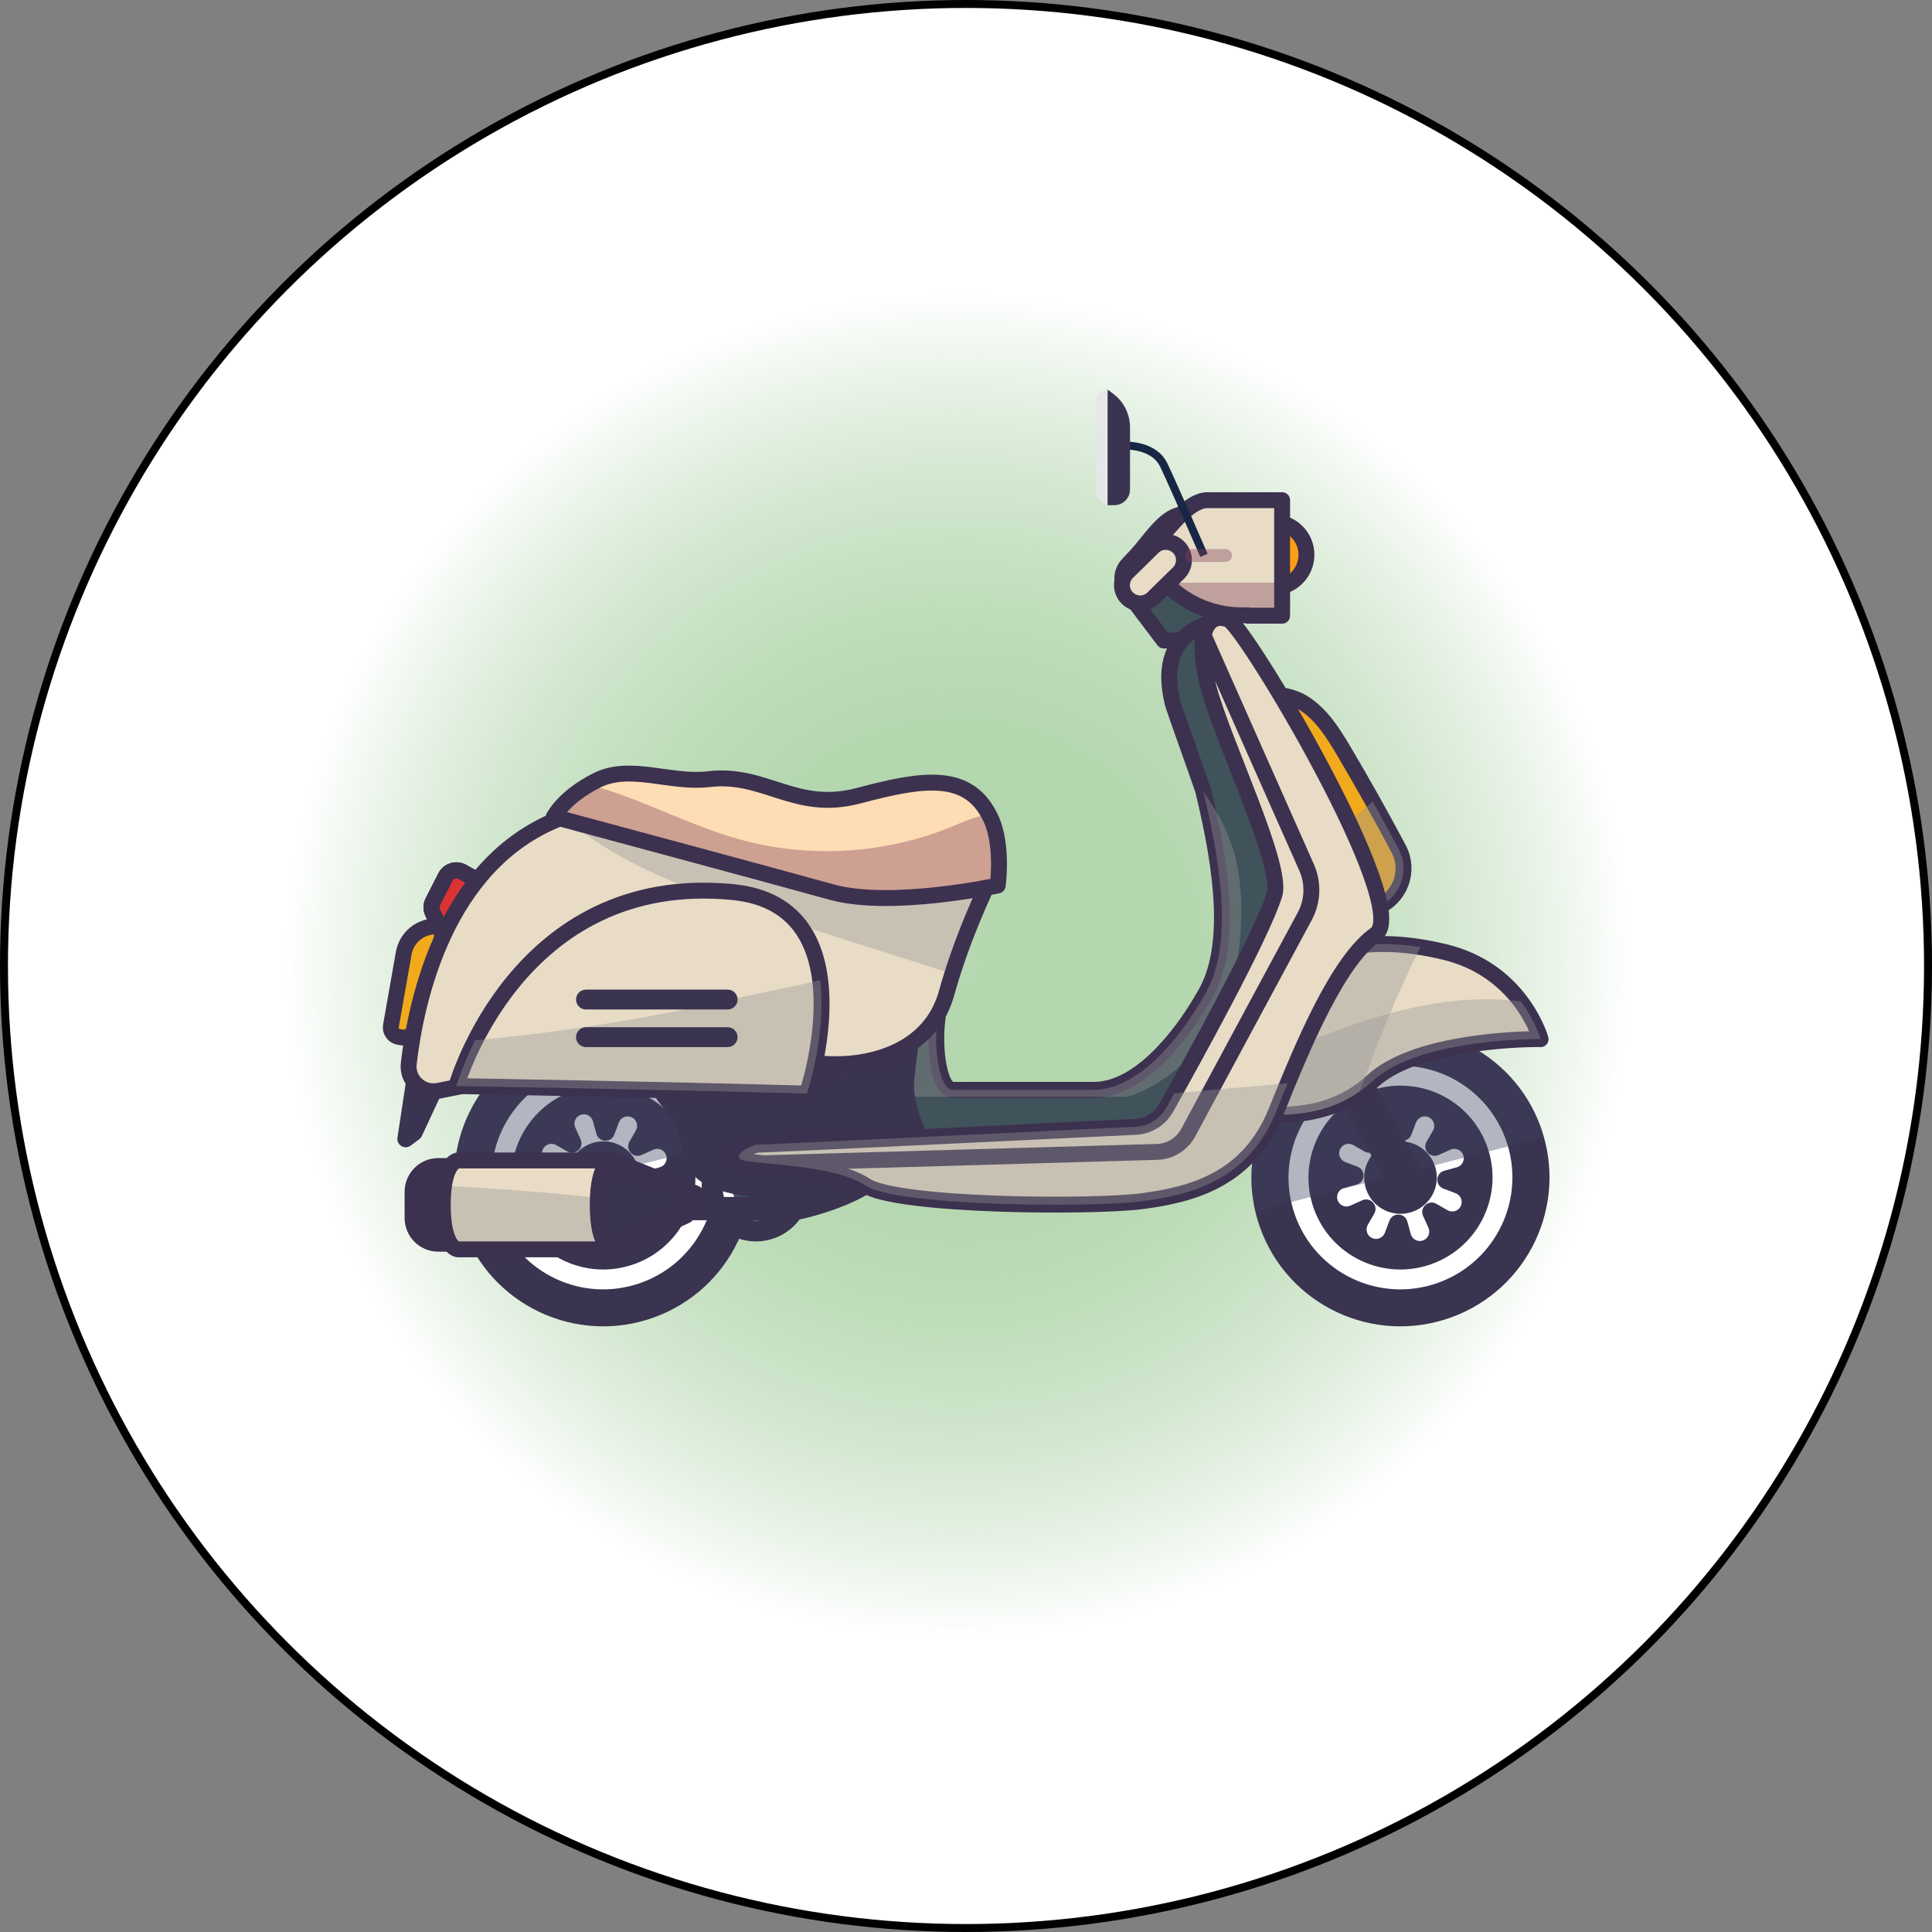 <?xml version="1.0" encoding="UTF-8"?>
<svg xmlns="http://www.w3.org/2000/svg" xmlns:xlink="http://www.w3.org/1999/xlink" viewBox="0 0 243 243">
  <rect x="0" y="0" width="243" height="243" fill="#808080" stroke="none"/>
  <defs>
    <style>
      .cls-1, .cls-2, .cls-3, .cls-4, .cls-5, .cls-6, .cls-7, .cls-8, .cls-9, .cls-10, .cls-11, .cls-12, .cls-13, .cls-14, .cls-15 {
        fill-rule: evenodd;
      }

      .cls-1, .cls-3, .cls-16 {
        fill: none;
      }

      .cls-1, .cls-16 {
        stroke: #3c314f;
        stroke-linecap: round;
        stroke-linejoin: round;
        stroke-width: 2px;
      }

      .cls-2, .cls-11, .cls-17, .cls-14, .cls-18 {
        mix-blend-mode: multiply;
        opacity: .39;
      }

      .cls-2, .cls-18 {
        fill: #959595;
      }

      .cls-19 {
        fill: #db3333;
      }

      .cls-20, .cls-9 {
        fill: #e8dcc6;
      }

      .cls-3 {
        stroke: #172644;
      }

      .cls-3, .cls-21 {
        stroke-miterlimit: 10;
      }

      .cls-21 {
        stroke: #000;
      }

      .cls-21, .cls-5 {
        fill: #fff;
      }

      .cls-4 {
        fill: #231f20;
      }

      .cls-6, .cls-22 {
        fill: #3b3450;
      }

      .cls-23 {
        fill: url(#radial-gradient);
      }

      .cls-7 {
        fill: #fedcb4;
      }

      .cls-8 {
        fill: #ff9d17;
      }

      .cls-24 {
        isolation: isolate;
      }

      .cls-25, .cls-10 {
        fill: #f2aa1d;
      }

      .cls-11 {
        fill: #3c425c;
      }

      .cls-12 {
        fill: #40525a;
      }

      .cls-17, .cls-14 {
        fill: #81425c;
      }

      .cls-13 {
        fill: #897866;
      }

      .cls-15 {
        fill: #e6e7e8;
      }
    </style>
    <radialGradient id="radial-gradient" cx="120.5" cy="121.5" fx="120.5" fy="121.5" r="99.5" gradientUnits="userSpaceOnUse">
      <stop offset="0" stop-color="#107f00" stop-opacity=".3"/>
      <stop offset=".85" stop-color="#fff" stop-opacity=".8"/>
    </radialGradient>
  </defs>
  <g class="cls-24">
    <g id="Layer_2" data-name="Layer 2">
      <g id="Layer_1-2" data-name="Layer 1">
        <circle class="cls-21" cx="121.5" cy="121.5" r="121"/>
        <circle class="cls-23" cx="120.5" cy="121.5" r="99.5"/>
        <g>
          <g>
            <g>
              <path class="cls-10" d="M173.22,114.09l-6.77,2.7c-1.03-2.52-2.06-5.05-3.09-7.57-1.76-4.31-3.53-8.62-5.29-12.93-.84-2.05-2.92-5.22-1.37-7.4,1.51-2.12,5.15-1.7,7.09-.55,2.34,1.38,3.84,3.78,5.22,6.12,1.24,2.11,2.46,4.22,3.65,6.36,1.1,1.97,2.19,3.96,3.25,5.97,1.46,2.75.21,6.17-2.69,7.32Z"/>
              <path class="cls-1" d="M163.79,88.33c2.33,1.38,3.84,3.79,5.22,6.12,2.4,4.05,4.7,8.16,6.91,12.32,1.46,2.76.2,6.17-2.69,7.33l-6.76,2.69c-2.8-6.83-5.59-13.67-8.39-20.5-.84-2.05-2.92-5.22-1.37-7.4,1.51-2.12,5.14-1.7,7.09-.56Z"/>
            </g>
            <path class="cls-18" d="M173.22,114.09l-6.77,2.7c-1.03-2.52-2.06-5.05-3.09-7.57,2.3-2.01,5.58-5.26,9.3-8.41,1.1,1.97,2.19,3.96,3.25,5.97,1.46,2.75.21,6.17-2.69,7.32Z"/>
          </g>
          <path class="cls-6" d="M51.32,134.34l-1.33,8.75c-.14.93.91,1.56,1.67,1l1.08-.81c.14-.1.25-.24.32-.4l4.57-9.8c.41-.87-.48-1.79-1.36-1.41l-4.32,1.86c-.33.14-.57.45-.62.8Z"/>
          <path class="cls-8" d="M160.22,73.88h-3.92c-2.26,0-4.1-1.83-4.1-4.1h0c0-2.26,1.83-4.1,4.1-4.1h3.92c2.26,0,4.1,1.83,4.1,4.1h0c0,2.26-1.83,4.1-4.1,4.1Z"/>
          <path class="cls-1" d="M160.22,73.88h-3.92c-2.26,0-4.1-1.83-4.1-4.1h0c0-2.26,1.83-4.1,4.1-4.1h3.92c2.26,0,4.1,1.83,4.1,4.1h0c0,2.26-1.83,4.1-4.1,4.1Z"/>
          <path class="cls-12" d="M146.38,80.56h8.74l-4.04-16.19-2.56.36c-2.11.29-4.06,3.49-5.49,5.02l-1.16,1.24c-.88.94-.95,2.35-.18,3.37l4.69,6.2Z"/>
          <path class="cls-1" d="M146.38,80.56h8.74l-4.04-16.19-2.56.36c-2.11.29-4.06,3.49-5.49,5.02l-1.16,1.24c-.88.94-.95,2.35-.18,3.37l4.69,6.2Z"/>
          <path class="cls-9" d="M156.93,62.91h-5.12c-2.34.06-4.57,3.37-6.23,5.03-.57.56-.86,1.31-.86,2.06,0,.58.17,1.17.53,1.67l.04.06c.39.56.82,1.08,1.28,1.56,2.48,2.6,5.93,4.1,9.59,4.1h.77v.05h4.33v-14.53h-4.33Z"/>
          <path class="cls-14" d="M161.26,73.29v4.15h-4.33v-.05h-.77c-3.66,0-7.11-1.5-9.59-4.1h14.7Z"/>
          <path class="cls-1" d="M156.93,62.91h-5.12c-2.34.06-4.57,3.37-6.23,5.03-.57.56-.86,1.31-.86,2.06,0,.58.17,1.17.53,1.67l.04.06c.39.56.82,1.08,1.28,1.56,2.48,2.6,5.93,4.1,9.59,4.1h.77v.05h4.33v-14.53h-4.33Z"/>
          <g>
            <path class="cls-9" d="M148.21,68.8c-.91-.88-2.36-.86-3.24.06l-3.21,3.15c-.88.91-.86,2.36.06,3.24s2.36.86,3.24-.06l3.21-3.15c.88-.91.86-2.36-.06-3.24Z"/>
            <path class="cls-1" d="M148.21,68.8c-.91-.88-2.36-.86-3.24.06l-3.21,3.15c-.88.91-.86,2.36.06,3.24s2.36.86,3.24-.06l3.21-3.15c.88-.91.86-2.36-.06-3.24Z"/>
            <path class="cls-3" d="M141.16,56.06s3.9-.33,5.23,2.46c1.32,2.79,5.04,11.33,5.04,11.33"/>
          </g>
          <path class="cls-14" d="M154.14,70.68h-4.32c-.45,0-.81-.36-.81-.81h0c0-.45.36-.81.81-.81h4.32c.45,0,.81.36.81.81h0c0,.45-.36.81-.81.81Z"/>
          <path class="cls-15" d="M139.31,49h0l.52,14.54h0c-1.1,0-1.98-.89-1.98-1.98v-11.09c0-.81.65-1.46,1.46-1.46Z"/>
          <path class="cls-6" d="M139.31,49l.72.54c1.32.99,2.1,2.55,2.1,4.21v7.81c0,1.1-.89,1.98-1.98,1.98h-.84v-14.54Z"/>
          <path class="cls-16" d="M60.74,111.12l-2.58-1.46c-.76-.43-1.73-.14-2.13.64l-1.59,3.12c-.22.43-.22.93-.02,1.36l1.54,3.22c.54,1.14,2.15,1.18,2.74.07l2.64-4.88c.4-.74.13-1.66-.6-2.07Z"/>
          <path class="cls-19" d="M60.74,111.12l-2.58-1.46c-.76-.43-1.73-.14-2.13.64l-1.59,3.12c-.22.43-.22.93-.02,1.36l1.54,3.22c.54,1.14,2.15,1.18,2.74.07l2.64-4.88c.4-.74.13-1.66-.6-2.07Z"/>
          <path class="cls-16" d="M60.74,111.12l-2.58-1.46c-.76-.43-1.73-.14-2.13.64l-1.59,3.12c-.22.43-.22.93-.02,1.36l1.54,3.22c.54,1.14,2.15,1.18,2.74.07l2.64-4.88c.4-.74.13-1.66-.6-2.07Z"/>
          <path class="cls-16" d="M60.74,111.12l-2.58-1.46c-.76-.43-1.73-.14-2.13.64l-1.59,3.12c-.22.43-.22.93-.02,1.36l1.54,3.22c.54,1.14,2.15,1.18,2.74.07l2.64-4.88c.4-.74.13-1.66-.6-2.07Z"/>
          <path class="cls-25" d="M53.45,129.21l-2.09,1.15c-.23.13-.5.18-.77.13l-.43-.07c-.66-.11-1.1-.73-.99-1.39l1.61-9.14c.4-2.3,2.65-3.79,4.93-3.26h0s-.46,4.33-.51,4.65l-1.15,7.07c-.06.36-.28.68-.6.85Z"/>
          <path class="cls-25" d="M53.45,129.21l-2.09,1.15c-.23.13-.5.18-.77.13l-.43-.07c-.66-.11-1.1-.73-.99-1.39l1.61-9.14c.4-2.3,2.65-3.79,4.93-3.26h0s-.46,4.33-.51,4.65l-1.15,7.07c-.06.36-.28.68-.6.85Z"/>
          <path class="cls-16" d="M53.45,129.21l-2.09,1.15c-.23.13-.5.18-.77.13l-.43-.07c-.66-.11-1.1-.73-.99-1.39l1.61-9.14c.4-2.3,2.65-3.79,4.93-3.26h0s-.46,4.33-.51,4.65l-1.15,7.07c-.06.36-.28.68-.6.85Z"/>
          <g>
            <path class="cls-4" d="M172.3,137.37c-5.94,2.13-9.03,8.66-6.91,14.59,2.13,5.93,8.67,9.01,14.61,6.88,5.94-2.13,9.03-8.66,6.91-14.59-2.13-5.93-8.67-9.01-14.61-6.88Z"/>
            <path class="cls-6" d="M169.83,130.49c-9.75,3.49-14.82,14.21-11.33,23.94,3.49,9.73,14.22,14.78,23.96,11.29,9.75-3.49,14.82-14.21,11.33-23.94-3.49-9.73-14.22-14.78-23.96-11.29Z"/>
            <path class="cls-5" d="M171.4,134.87c-7.32,2.63-11.13,10.68-8.51,17.99,2.62,7.31,10.68,11.11,18,8.48,7.32-2.63,11.13-10.68,8.51-17.99-2.62-7.31-10.68-11.1-18-8.48Z"/>
            <path class="cls-6" d="M172.25,137.23c-6.02,2.16-9.15,8.78-7,14.79,2.15,6.01,8.78,9.13,14.8,6.97,6.02-2.16,9.15-8.78,7-14.79-2.15-6.01-8.78-9.13-14.8-6.97Z"/>
            <path class="cls-5" d="M182.44,144.6l-1.49.67c-1.05.47-2.09-.67-1.52-1.67l.81-1.41c.34-.6.1-1.37-.52-1.66h0c-.63-.3-1.37,0-1.62.65l-.58,1.53c-.41,1.08-1.95,1-2.25-.11l-.43-1.57c-.18-.67-.89-1.04-1.54-.81h0c-.65.23-.97.97-.68,1.6l.67,1.49c.47,1.05-.67,2.09-1.67,1.52l-1.41-.81c-.6-.34-1.37-.1-1.66.52h0c-.3.63,0,1.37.65,1.62l1.53.58c1.08.41,1,1.95-.11,2.25l-1.57.43c-.67.18-1.04.89-.81,1.54h0c.23.65.97.97,1.6.68l1.49-.67c1.05-.47,2.09.67,1.52,1.67l-.81,1.41c-.34.6-.1,1.37.52,1.66h0c.63.3,1.37,0,1.62-.65l.58-1.53c.41-1.08,1.95-1,2.25.11l.43,1.57c.18.67.89,1.04,1.54.81h0c.65-.23.97-.97.68-1.6l-.67-1.49c-.47-1.05.67-2.09,1.67-1.52l1.41.81c.6.34,1.37.1,1.66-.52h0c.3-.63,0-1.37-.65-1.62l-1.53-.58c-1.08-.41-1-1.95.11-2.25l1.57-.43c.67-.18,1.04-.89.81-1.54h0c-.23-.65-.97-.97-1.6-.68Z"/>
            <path class="cls-6" d="M174.61,143.82c-2.38.85-3.61,3.46-2.76,5.83.85,2.37,3.46,3.6,5.84,2.75,2.38-.85,3.61-3.46,2.76-5.83-.85-2.37-3.46-3.6-5.84-2.75Z"/>
            <path class="cls-11" d="M169.83,130.49c-9.05,3.25-14.07,12.72-11.95,21.85l36.31-9.3c-.12-.42-.25-.84-.4-1.26-3.49-9.73-14.22-14.78-23.96-11.29Z"/>
          </g>
          <rect class="cls-22" x="170.41" y="132.72" width="4.63" height="16.26" transform="translate(391.39 183.95) rotate(151.95)"/>
          <g>
            <path class="cls-4" d="M72.04,137.37c-5.94,2.13-9.03,8.66-6.91,14.59,2.13,5.93,8.67,9.01,14.61,6.88,5.94-2.13,9.03-8.66,6.91-14.59-2.13-5.93-8.67-9.01-14.61-6.88Z"/>
            <path class="cls-6" d="M69.57,130.49c-9.75,3.49-14.82,14.21-11.33,23.94,3.49,9.73,14.22,14.78,23.96,11.29,9.75-3.49,14.82-14.21,11.33-23.94-3.49-9.73-14.22-14.78-23.96-11.29Z"/>
            <path class="cls-5" d="M71.14,134.87c-7.32,2.63-11.13,10.68-8.51,17.99,2.62,7.31,10.68,11.11,18,8.48,7.32-2.63,11.13-10.68,8.51-17.99-2.62-7.31-10.68-11.1-18-8.48Z"/>
            <path class="cls-6" d="M71.99,137.23c-6.02,2.16-9.15,8.78-7,14.79,2.15,6.01,8.78,9.13,14.8,6.97,6.02-2.16,9.15-8.78,7-14.79-2.15-6.01-8.78-9.13-14.8-6.97Z"/>
            <path class="cls-5" d="M82.18,144.6l-1.49.67c-1.05.47-2.09-.67-1.52-1.67l.81-1.41c.34-.6.1-1.37-.52-1.66h0c-.63-.3-1.37,0-1.62.65l-.58,1.53c-.41,1.08-1.95,1-2.25-.11l-.43-1.57c-.18-.67-.89-1.04-1.54-.81h0c-.65.23-.97.97-.68,1.6l.67,1.49c.47,1.05-.67,2.09-1.67,1.52l-1.41-.81c-.6-.34-1.37-.1-1.66.52h0c-.3.63,0,1.37.65,1.62l1.53.58c1.08.41,1,1.95-.11,2.25l-1.57.43c-.67.18-1.04.89-.81,1.54h0c.23.65.97.97,1.6.68l1.49-.67c1.05-.47,2.09.67,1.52,1.67l-.81,1.41c-.34.6-.1,1.37.52,1.66h0c.63.3,1.37,0,1.62-.65l.58-1.53c.41-1.08,1.95-1,2.25.11l.43,1.57c.18.67.89,1.04,1.54.81h0c.65-.23.97-.97.68-1.6l-.67-1.49c-.47-1.05.67-2.09,1.67-1.52l1.41.81c.6.34,1.37.1,1.66-.52h0c.3-.63,0-1.37-.65-1.62l-1.53-.58c-1.08-.41-1-1.95.11-2.25l1.57-.43c.67-.18,1.04-.89.81-1.54h0c-.23-.65-.97-.97-1.6-.68Z"/>
            <path class="cls-6" d="M74.35,143.82c-2.38.85-3.61,3.46-2.76,5.83.85,2.37,3.46,3.6,5.84,2.75,2.38-.85,3.61-3.46,2.76-5.83-.85-2.37-3.46-3.6-5.84-2.75Z"/>
            <path class="cls-11" d="M69.57,130.49c-9.05,3.25-14.07,12.72-11.94,21.85l36.31-9.3c-.12-.42-.25-.84-.4-1.26-3.49-9.73-14.22-14.78-23.96-11.29Z"/>
          </g>
          <path class="cls-20" d="M193.76,130.69s-12.14-.15-18.94,3.72c-.8.46-1.53.96-2.15,1.54-5.93,5.46-13.11,4.34-18.87,3.81,0,0-.12-1.8.3-4.32.44-2.7,1.5-6.22,3.98-9.25,5.95-7.28,14.07-8.77,23.69-6.44.56.14,1.09.29,1.6.47,3.81,1.3,6.31,3.61,7.9,5.74,1.87,2.5,2.49,4.74,2.49,4.74Z"/>
          <path class="cls-16" d="M193.76,130.69s-12.14-.15-18.94,3.72c-.8.46-1.53.96-2.15,1.54-5.93,5.45-13.11,4.34-18.87,3.81,0,0-.51-7.71,4.28-13.57,5.94-7.28,14.07-8.77,23.69-6.44.56.14,1.09.29,1.6.47,8.28,2.83,10.4,10.48,10.4,10.48Z"/>
          <path class="cls-2" d="M178.66,119.13c-8.27-1.31-15.29.57-20.59,7.05-4.79,5.86-4.28,13.57-4.28,13.57,5.25.48,11.68,1.43,17.27-2.54,2.22-6.17,4.69-12.24,7.59-18.09Z"/>
          <path class="cls-2" d="M193.76,130.69s-12.14-.15-18.94,3.72c-.8.46-1.53.96-2.15,1.54-5.93,5.46-13.11,4.34-18.87,3.81,0,0-.12-1.8.3-4.32,1.31-.55,2.62-1.12,3.94-1.69,7.56-3.27,15.25-6.55,23.41-7.68,3.25-.45,6.57-.52,9.83-.12,1.87,2.5,2.49,4.74,2.49,4.74Z"/>
          <g>
            <path class="cls-4" d="M95.08,145.92c-1.88,0-3.41,1.52-3.41,3.4s1.53,3.4,3.41,3.4,3.41-1.52,3.41-3.4-1.53-3.4-3.41-3.4Z"/>
            <path class="cls-6" d="M95.08,142.5c-3.77,0-6.83,3.05-6.83,6.82s3.06,6.82,6.83,6.82,6.83-3.05,6.83-6.82-3.06-6.82-6.83-6.82Z"/>
            <path class="cls-5" d="M95.08,145.13c-2.32,0-4.2,1.88-4.2,4.19s1.88,4.19,4.2,4.19,4.2-1.88,4.2-4.19-1.88-4.19-4.2-4.19Z"/>
            <path class="cls-12" d="M95.08,146.33c-1.65,0-2.99,1.34-2.99,2.99s1.34,2.99,2.99,2.99,2.99-1.34,2.99-2.99-1.34-2.99-2.99-2.99Z"/>
            <path class="cls-6" d="M95.08,147.96c-.75,0-1.36.61-1.36,1.36s.61,1.36,1.36,1.36,1.36-.61,1.36-1.36-.61-1.36-1.36-1.36Z"/>
          </g>
          <path class="cls-12" d="M164.28,125.38c-1.46,12.95-16.5,21.93-16.5,21.93h-59.26s1.67-1.04-1.04-7.1c-2.72-6.06-6.12-8.15,5.43-14.41,4.54-2.46,9.05-4.16,12.72-5.01,5.66-1.32,15.14-.62,13.62,2.42-.47.94-.82,2.02-1.05,3.15-1.05,4.88-.1,10.72,1.6,10.72h17.76c3.09,0,6.11-1.96,8.76-4.76,2.02-2.12,3.83-4.74,5.31-7.35,3.29-5.84,2.23-15.07-.28-25.45-.09-.4-3.72-10.53-3.82-10.92-2.7-10.58,7.01-10.64,7.02-10.64l5.08,23.51s6.13,10.97,4.67,23.92Z"/>
          <path class="cls-1" d="M164.28,125.38c-1.46,12.95-16.5,21.93-16.5,21.93h-59.26s1.67-1.04-1.04-7.1c-2.72-6.06-6.12-8.15,5.43-14.41,4.54-2.46,9.05-4.16,12.72-5.01,5.66-1.32,15.14-.62,13.62,2.42-.47.94-.82,2.02-1.05,3.15-1.05,4.88-.1,10.72,1.6,10.72h17.76c3.09,0,6.11-1.96,8.76-4.76,2.02-2.12,3.83-4.74,5.31-7.35,3.29-5.84,2.23-15.07-.28-25.45-.09-.4-3.72-10.53-3.82-10.92-2.7-10.58,7.01-10.64,7.02-10.64l5.08,23.51s6.13,10.97,4.67,23.92Z"/>
          <path class="cls-18" d="M156.09,116.25c-.7,17.97-14.25,21.71-14.25,21.71h-37.23l1.01-17.18c5.66-1.32,15.14-.62,13.62,2.42-.47.94-.82,2.02-1.05,3.15-1.05,4.88-.1,10.72,1.6,10.72h17.76c3.09,0,6.11-1.96,8.76-4.76,2.02-2.12,3.83-4.74,5.31-7.35,3.29-5.84,2.23-15.07-.28-25.45,2.6,3.99,5.1,7.74,4.75,16.73Z"/>
          <path class="cls-22" d="M100.13,153.48h-16.36v-2.93h16.06c.95-.23,11.75-1.85,11.75-7.56h2.93c0,6.81-11.07,9.82-14.22,10.45l-.14.03Z"/>
          <path class="cls-6" d="M119.92,147.39c-6.72,3.31-20.41,4.29-27.75,2.76-2.03-.43-4.18-1.15-5.35-2.87-1.3-1.91-1.03-4.55-2.24-6.51-.52-.84-1.28-1.51-1.84-2.32-.56-.81-.91-1.9-.47-2.79.34-.69,1.07-1.1,1.75-1.44,3.97-2.01,8.13-3.62,12.42-4.82,2.3-.64,16.57-3.63,18.58-2.02,1.47,1.18-.35,7.82-.02,10.02.56,3.73,2.25,7.31,4.91,9.99Z"/>
          <path class="cls-9" d="M124.32,111.04c-1.31,2.77-3.1,6.89-4.54,11.45-.25.79-.48,1.58-.71,2.39-2.57,9.33-14.14,10.17-20.36,7.94-6.22-2.22-26.74-.03-30.72,1.39-2.55.91-8.73,2.19-12.87,2.99-2.08.41-3.96-1.32-3.71-3.43.93-7.98,4.58-25.07,18.8-30.75.02,0,.33.02.9.06,6.67.47,47.96,3.84,47.96,3.84l2.94.2c1.94.13,3.14,2.16,2.31,3.92Z"/>
          <path class="cls-18" d="M124.32,111.04c-1.31,2.77-3.1,6.89-4.54,11.45-7.53-2.4-15.06-4.8-22.58-7.19-8.36-2.67-17.02-5.46-24.12-10.8-.58-.44-1.27-.91-1.96-1.42,6.67.47,47.96,3.84,47.96,3.84l2.94.2c1.94.13,3.14,2.16,2.31,3.92Z"/>
          <path class="cls-1" d="M119.07,106.92l2.94.19c1.94.13,3.14,2.16,2.31,3.92-1.54,3.26-3.73,8.35-5.25,13.85-2.58,9.33-14.14,10.17-20.36,7.94-6.23-2.23-26.73-.04-30.72,1.39-2.55.91-8.72,2.19-12.86,2.99-2.08.41-3.96-1.32-3.72-3.43.93-7.98,4.58-25.06,18.8-30.75.18-.07,48.86,3.91,48.86,3.91Z"/>
          <path class="cls-9" d="M173.05,117.5c-4.09,2.89-7.88,11-11.08,18.73-.5,1.2-.99,2.39-1.45,3.55-3.48,8.63-10.58,10.44-16.71,11.28-6.12.84-31.06.69-34.96-1.96-2.88-1.96-9.04-2.46-12.72-2.82-1.3-.13-2.3-.23-2.73-.38-1.67-.56,1.4-1.95,1.81-1.95.06,0,.21,0,.44,0,4.78-.1,44.31-1.2,49.41-2.36,1.59-.36,3.29-1.98,4.99-4.3,4.84-6.63,9.58-18.94,11.23-23.69,2.23-6.41-7.45-20.33-9.25-27.12-.8-3.04-.93-5.18-.63-6.58.43-2.02,1.73-2.51,3.12-1.95,2.09.84,23.26,36.21,18.52,39.55Z"/>
          <path class="cls-1" d="M173.05,117.5c-4.73,3.34-9.05,13.64-12.53,22.28-3.48,8.63-10.58,10.44-16.71,11.28-6.12.84-31.06.69-34.96-1.96-2.88-1.96-9.04-2.46-12.72-2.82-1.3-.13-2.3-.23-2.73-.38-1.67-.56,1.4-1.95,1.81-1.95,1.25,0,44.5-1.15,49.85-2.37,6.13-1.39,13.99-21.59,16.22-27.99,2.23-6.41-7.45-20.33-9.25-27.12-.8-3.04-.93-5.18-.63-6.58.43-2.02,1.73-2.51,3.12-1.95,2.09.84,23.26,36.21,18.52,39.55Z"/>
          <path class="cls-9" d="M101.5,137.55c-17.04-.49-44.1-.95-44.1-.95,0,0,.69-2.42,2.36-5.75,3.95-7.78,13.39-20.5,32.39-18.66,7.62.74,10.34,5.74,11,11.1.84,6.83-1.66,14.25-1.66,14.25Z"/>
          <path class="cls-1" d="M101.5,137.55c-17.04-.49-44.1-.95-44.1-.95,0,0,7.64-27.04,34.76-24.4,17.32,1.69,9.34,25.36,9.34,25.36Z"/>
          <g>
            <path class="cls-7" d="M125.5,111.37s-13.37,2.92-20.89.84c-7.52-2.09-34.95-9.47-34.95-9.47,0,0,1.04-2.07,4.37-4.03.33-.19.69-.38,1.06-.57,4.18-2.09,9.22.43,14.06-.14,7.1-.84,10.86,4.18,18.8,2.09,7.72-2.03,14.22-3.39,16.53,2.42.07.16.13.33.18.5,1.11,3.34.84,8.36.84,8.36Z"/>
            <path class="cls-17" d="M125.5,111.37s-13.37,2.92-20.89.84c-7.52-2.09-34.95-9.47-34.95-9.47,0,0,1.04-2.07,4.37-4.03,1.49.36,3,.84,4.55,1.41,4.85,1.8,9.53,4.1,14.52,5.48,8.87,2.44,18.56,1.8,27.03-1.8,1.4-.58,2.88-1.27,4.34-1.29.07.16.13.33.18.5,1.11,3.34.84,8.36.84,8.36Z"/>
            <path class="cls-1" d="M69.66,102.74s1.25-2.51,5.43-4.6,9.22.43,14.06-.14c7.1-.84,10.86,4.18,18.8,2.09,7.94-2.09,13.9-3.2,16.71,2.92,1.53,3.34.83,8.36.83,8.36,0,0-13.37,2.92-20.89.83-7.52-2.09-34.95-9.47-34.95-9.47Z"/>
          </g>
          <path class="cls-9" d="M164.12,115.21l-11.77,21.87-2.89,5.37c-.79,1.45-2.27,2.37-3.92,2.41l-49.41,1.43c-1.3-.13-2.3-.23-2.73-.38-1.67-.56,1.4-1.95,1.81-1.95.06,0,.21,0,.44,0,4.32-.17,37.61-1.78,47.19-2.24,1.6-.08,3.05-.98,3.83-2.37.3-.54.65-1.16,1.04-1.85,3.81-6.83,11.14-20.25,12.6-25.01,1.11-3.62-6.48-19.21-8.28-26-.8-3.04-.93-5.18-.63-6.58l12.95,29.18c.88,1.97.79,4.24-.23,6.13Z"/>
          <path class="cls-1" d="M164.12,115.22l-14.67,27.24c-.78,1.45-2.27,2.37-3.92,2.42l-49.41,1.43c-1.3-.13-2.3-.23-2.73-.38-1.67-.56,1.4-1.95,1.81-1.95,1.08,0,37.54-1.76,47.63-2.25,1.6-.08,3.05-.97,3.84-2.37,3.3-5.88,12.02-21.63,13.63-26.86,1.12-3.62-6.48-19.21-8.28-26-.8-3.04-.93-5.18-.63-6.58l12.95,29.19c.87,1.97.79,4.23-.23,6.13Z"/>
          <g>
            <path class="cls-22" d="M55.13,146.66h12.5v9.77h-12.5c-1.79,0-3.24-1.45-3.24-3.24v-3.29c0-1.79,1.45-3.24,3.24-3.24Z"/>
            <path class="cls-16" d="M55.13,146.66h12.5v9.77h-12.5c-1.79,0-3.24-1.45-3.24-3.24v-3.29c0-1.79,1.45-3.24,3.24-3.24Z"/>
            <path class="cls-6" d="M87.48,150.1l-10.37-4.14s-1.93,0-1.93,5.59,1.93,5.59,1.93,5.59l9.2-4.26,1.18-2.78Z"/>
            <path class="cls-9" d="M77.16,157.14h-19.54s-1.93,0-1.93-5.59c0-.58.03-1.11.06-1.58.14-1.77.53-2.76.9-3.31.48-.7.97-.7.97-.7h19.54s-1.91,0-1.92,5.55v.04c0,5.59,1.92,5.59,1.92,5.59Z"/>
            <path class="cls-18" d="M77.16,156.3h-19.54s-1.93,0-1.93-5.59c0-.58.03-1.11.06-1.58,5.31.28,12.72.76,19.49,1.54v.04c0,5.59,1.92,5.59,1.92,5.59Z"/>
            <g>
              <path class="cls-1" d="M87.48,150.1l-10.37-4.14s-1.93,0-1.93,5.59,1.93,5.59,1.93,5.59l9.2-4.26,1.18-2.78Z"/>
              <polygon class="cls-1" points="77.22 145.96 77.17 145.96 77.22 146.04 77.22 145.96"/>
              <path class="cls-1" d="M75.24,151.55c0-5.59,1.93-5.59,1.93-5.59h-19.55s-1.93,0-1.93,5.59,1.93,5.59,1.93,5.59h19.55s-1.93,0-1.93-5.59Z"/>
              <polygon class="cls-1" points="77.17 157.14 77.22 157.14 77.22 156.98 77.17 157.14"/>
            </g>
            <polygon class="cls-13" points="77.22 145.96 77.17 145.96 77.22 146.04 77.22 145.96"/>
            <polygon class="cls-13" points="77.17 157.14 77.22 157.14 77.22 156.98 77.17 157.14"/>
          </g>
          <path class="cls-18" d="M101.5,137.55c-17.04-.49-44.1-.95-44.1-.95,0,0,.69-2.42,2.36-5.75,11.05-1.03,22.04-2.81,32.85-5.31,1.07-.25,5.95-1.18,10.54-2.25.84,6.83-1.66,14.25-1.66,14.25Z"/>
          <path class="cls-22" d="M91.52,131.7h-17.82c-.69,0-1.25-.56-1.25-1.25h0c0-.69.56-1.25,1.25-1.25h17.82c.69,0,1.25.56,1.25,1.25h0c0,.69-.56,1.25-1.25,1.25Z"/>
          <path class="cls-22" d="M91.52,126.97h-17.82c-.69,0-1.25-.56-1.25-1.25h0c0-.69.56-1.25,1.25-1.25h17.82c.69,0,1.25.56,1.25,1.25h0c0,.69-.56,1.25-1.25,1.25Z"/>
          <path class="cls-18" d="M161.97,136.24c-.5,1.2-.99,2.39-1.45,3.55-3.48,8.63-10.58,10.44-16.71,11.28-6.12.84-31.06.69-34.96-1.96-2.88-1.96-9.04-2.46-12.72-2.82-1.3-.13-2.3-.23-2.73-.38-1.67-.56,1.4-1.95,1.81-1.95.06,0,.21,0,.44,0,4.32-.17,37.61-1.78,47.19-2.24,1.6-.08,3.05-.98,3.83-2.37.3-.54.65-1.16,1.04-1.85.78-.07,1.56-.13,2.34-.2.77-.08,1.53-.14,2.3-.21,3.21-.28,6.42-.57,9.62-.84Z"/>
        </g>
      </g>
    </g>
  </g>
</svg>
